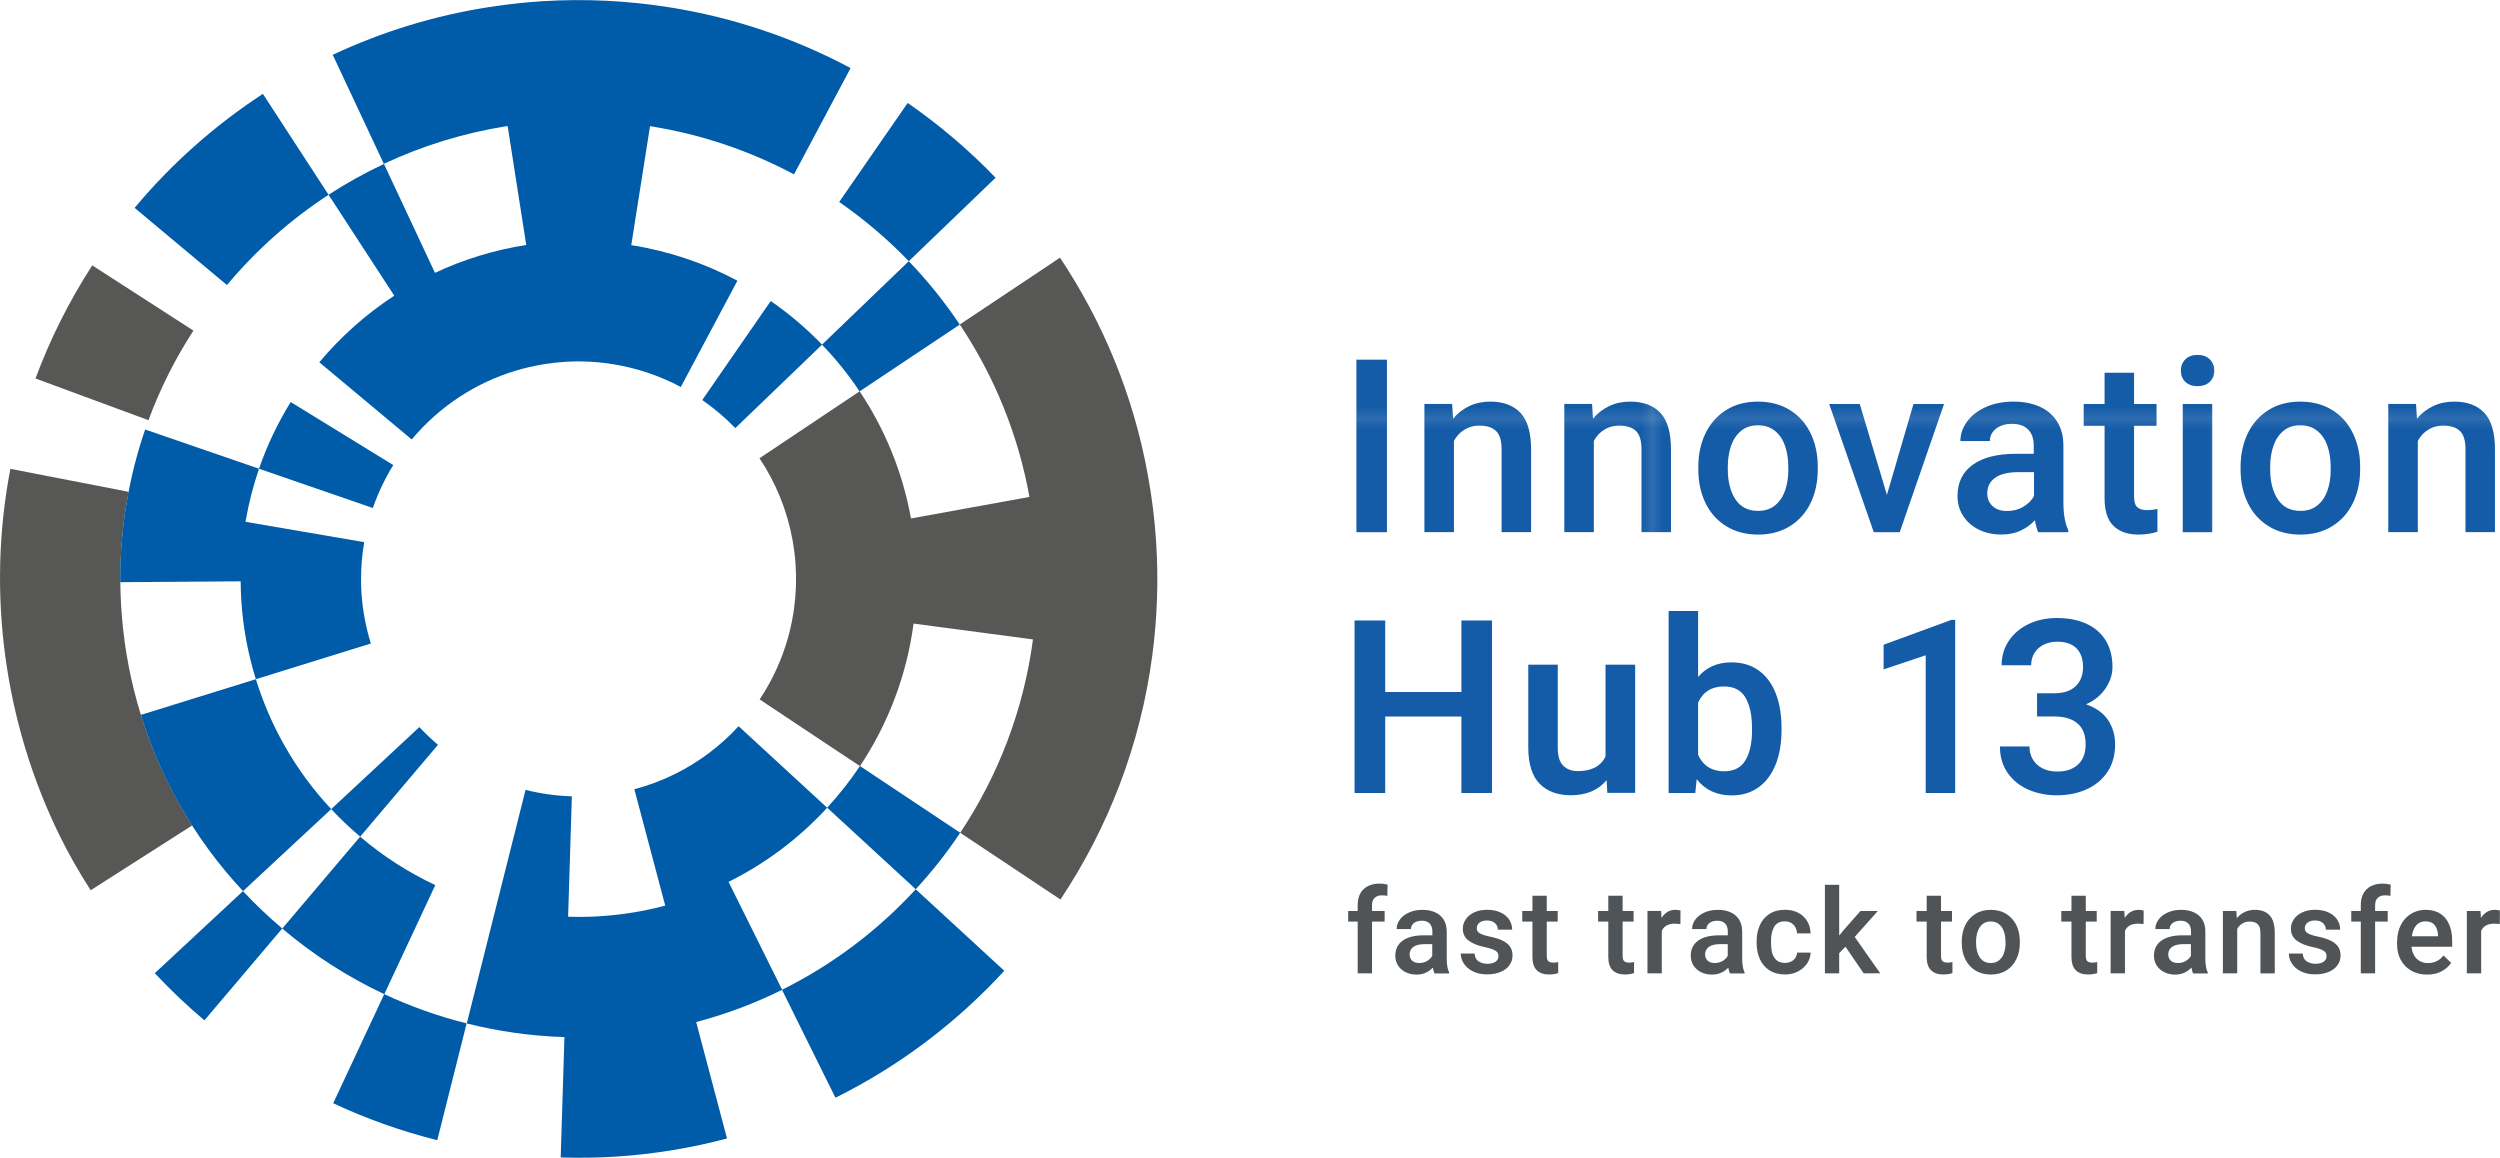 <?xml version="1.0" encoding="UTF-8"?> <!-- Generator: Adobe Illustrator 24.1.3, SVG Export Plug-In . SVG Version: 6.00 Build 0) --> <svg xmlns="http://www.w3.org/2000/svg" xmlns:xlink="http://www.w3.org/1999/xlink" version="1.1" id="Ebene_1" x="0px" y="0px" viewBox="0 0 462.09 213.96" style="enable-background:new 0 0 462.09 213.96;" xml:space="preserve"> <style type="text/css"> .st0{fill:none;} .st1{fill:#155CA8;} .st2{fill:#575756;} .st3{fill:#005CA9;} .st4{fill:url(#SVGID_1_);} .st5{fill:#505456;} </style> <pattern x="-189.9" y="-190.66" width="52.89" height="52.89" patternUnits="userSpaceOnUse" id="Neues_Musterfeld_1" viewBox="0 -52.89 52.89 52.89" style="overflow:visible;"> <g> <rect x="0" y="-52.89" class="st0" width="52.89" height="52.89"></rect> <rect x="0" y="-52.89" class="st1" width="52.89" height="52.89"></rect> </g> </pattern> <g> <g> <path class="st2" d="M212.18,87.88c-2.66-14.74-8.31-28.35-16.26-40.25l-18.52,12.35c6.3,9.42,10.77,20.2,12.88,31.87l-21.9,3.98 c-1.55-8.61-4.85-16.55-9.49-23.5L140.38,84.7c2.99,4.47,5.11,9.59,6.11,15.13c0.27,1.52,0.47,3.06,0.57,4.64 c0.17,2.67,0.07,5.29-0.27,7.85c-0.82,6.18-3.05,11.96-6.38,16.96l18.54,12.33c5.18-7.77,8.64-16.74,9.91-26.35l22.07,2.93 c-1.72,13.04-6.43,25.2-13.45,35.74l18.53,12.33c8.87-13.31,14.81-28.67,16.98-45.13c0.9-6.8,1.17-13.78,0.71-20.89 C213.44,96.03,212.91,91.92,212.18,87.88z"></path> <path class="st2" d="M6.56,69.96l20.88,7.71c2.16-5.85,4.96-11.39,8.31-16.56l-18.7-12.06C12.83,55.58,9.29,62.58,6.56,69.96z"></path> <path class="st2" d="M35.52,152.57c-6.56-10.25-10.86-21.98-12.49-34.04c-0.78-5.79-1-11.64-0.59-17.46 c0.22-3.05,0.6-6.07,1.13-9.08c0.06-0.33,0.47-1.03,0.01-1.12c-0.28-0.06-0.57-0.11-0.85-0.17c-6.94-1.35-13.87-2.69-20.81-4.04 c-4.41,22.84-1.15,46.93,9.15,67.89c1.72,3.5,3.58,6.7,5.69,10C23.02,160.56,29.27,156.56,35.52,152.57 C32.32,147.56,35.52,152.57,35.52,152.57z"></path> </g> <g> <path class="st3" d="M60.73,36L48.59,17.35c-8.93,5.83-16.92,12.94-23.71,21.07l17.07,14.27C47.33,46.25,53.65,40.62,60.73,36z"></path> <path class="st3" d="M167.98,48.28l16.04-15.43c-4.94-5.13-10.39-9.76-16.25-13.82l-12.66,18.3 C159.76,40.56,164.07,44.22,167.98,48.28z"></path> <path class="st3" d="M61.59,203.92c6.13,2.87,12.57,5.16,19.23,6.83l5.43-21.59c-5.28-1.32-10.38-3.14-15.23-5.41L61.59,203.92z"></path> <path class="st3" d="M144.54,182.95l9.88,19.95c11.85-5.87,22.39-13.88,31.21-23.46l-16.37-15.07 C162.28,171.96,153.92,178.3,144.54,182.95z"></path> <path class="st3" d="M28.61,179.88c2.88,3.09,5.95,5.99,9.17,8.72l14.39-16.98c-2.55-2.16-4.98-4.46-7.26-6.91L28.61,179.88z"></path> <path class="st3" d="M158.89,72.34l18.51-12.35c-2.8-4.18-5.95-8.1-9.43-11.71l-16.04,15.43 C154.51,66.37,156.83,69.26,158.89,72.34z"></path> <path class="st3" d="M66.56,154.65l-14.39,16.98c5.7,4.84,12.04,8.93,18.86,12.13l9.43-20.16 C75.43,161.24,70.76,158.22,66.56,154.65z"></path> <path class="st3" d="M177.48,153.92l-18.53-12.33c-1.82,2.73-3.85,5.3-6.06,7.7l16.37,15.07 C172.26,161.11,175.02,157.62,177.48,153.92z"></path> <path class="st3" d="M52.53,137.71c-2.16-3.82-3.91-7.89-5.24-12.17l-21.26,6.6c1.8,5.8,4.18,11.34,7.11,16.51 c3.29,5.83,7.26,11.22,11.78,16.06l16.3-15.16C57.88,145.98,54.95,142.01,52.53,137.71z"></path> <path class="st3" d="M59.02,66.96L76.1,81.23c2.56-3.06,5.55-5.73,8.91-7.92c1.55-1.01,3.17-1.91,4.86-2.71 c3.38-1.58,7.02-2.72,10.86-3.31c1.2-0.19,2.42-0.33,3.66-0.41c3.01-0.19,5.96-0.03,8.82,0.42c4.49,0.71,8.74,2.15,12.63,4.23 l10.46-19.65c-6.04-3.22-12.65-5.47-19.62-6.57l3.47-21.99c9.45,1.49,18.42,4.54,26.61,8.91l10.46-19.65 c-10.34-5.52-21.67-9.37-33.6-11.25c-7.61-1.2-15.47-1.61-23.48-1.1c-3.3,0.21-6.55,0.59-9.75,1.08 c-10.21,1.58-19.9,4.61-28.89,8.82l9.45,20.15c7.12-3.34,14.8-5.73,22.88-6.99l3.44,21.99c-5.96,0.93-11.62,2.69-16.87,5.15 L70.97,30.3c-3.56,1.67-6.98,3.58-10.24,5.7l12.14,18.65C67.65,58.06,62.99,62.22,59.02,66.96z"></path> <path class="st3" d="M72.69,85.96L53.73,74.31c-2.38,3.86-4.36,7.99-5.86,12.33l21.05,7.26C69.89,91.1,71.16,88.45,72.69,85.96z"></path> <path class="st3" d="M142.46,55.64l-12.66,18.3c2.2,1.53,4.25,3.26,6.11,5.19l16.04-15.43C149.06,60.72,145.88,58.01,142.46,55.64 z"></path> <path class="st3" d="M152.89,149.3l-16.37-15.07c-3.31,3.6-7.28,6.61-11.73,8.82c-2.38,1.18-4.91,2.13-7.54,2.83l5.71,21.51 c-3.88,1.03-7.9,1.7-12.05,1.96c-1.98,0.13-3.95,0.15-5.9,0.09l0.69-22.25c-2.94-0.09-5.8-0.5-8.56-1.19l-5.43,21.58l-5.43,21.59 c5.82,1.46,11.85,2.33,18.05,2.52l-0.69,22.25c3.34,0.1,6.7,0.06,10.1-0.15c7.11-0.45,14-1.6,20.64-3.36l-5.7-21.52 c5.55-1.47,10.86-3.47,15.89-5.96L134.66,163C141.58,159.57,147.74,154.9,152.89,149.3z"></path> <path class="st3" d="M66.81,109.56c-0.05-0.76-0.07-1.52-0.07-2.27c-0.02-2.41,0.18-4.77,0.58-7.08l-21.94-3.76 c0.57-3.36,1.41-6.64,2.5-9.81l-21.05-7.25c-1.48,4.29-2.61,8.74-3.39,13.3c-0.83,4.86-1.26,9.84-1.22,14.92l22.26-0.16 c0.01,1.17,0.05,2.34,0.12,3.52c0.32,5.06,1.25,9.93,2.69,14.57l21.26-6.6C67.62,115.95,67.02,112.82,66.81,109.56z"></path> <path class="st3" d="M80.95,137.67c-1.21-1.03-2.36-2.12-3.44-3.28l-16.29,15.16c1.68,1.8,3.47,3.5,5.35,5.09L80.95,137.67z"></path> </g> <g> <g> <pattern id="SVGID_1_" xlink:href="#Neues_Musterfeld_1" patternTransform="matrix(1.977 0 0 1.977 7073.494 7056.463)"> </pattern> <path class="st4" d="M308.86,98.37V83.08c0-3.11-0.65-5.36-1.96-6.76c-1.31-1.39-3.16-2.09-5.58-2.09c-1.4,0-2.69,0.27-3.86,0.82 c-1.17,0.55-2.18,1.33-3.02,2.35l-0.17-2.74h-5.13v23.7h5.46V81.5c0.48-0.89,1.12-1.58,1.93-2.08c0.8-0.5,1.72-0.75,2.74-0.75 c1.4,0,2.44,0.33,3.12,1c0.68,0.66,1.02,1.79,1.02,3.36v15.33H308.86z M325.1,123.95c-1.39-1.02-3.08-1.52-5.07-1.52 c-2.59,0-4.64,0.9-6.16,2.7v-12.2h-5.45v33.65h4.93l0.26-2.56c1.56,2,3.72,3,6.46,3c1.96,0,3.63-0.51,5.02-1.53 c1.39-1.02,2.43-2.44,3.14-4.25c0.71-1.81,1.06-3.9,1.06-6.26v-0.46c0-2.39-0.35-4.5-1.05-6.31 C327.54,126.38,326.49,124.97,325.1,123.95z M323.84,134.96c0,2.34-0.4,4.19-1.21,5.55c-0.8,1.37-2.12,2.05-3.94,2.05 c-2.28,0-3.88-1.01-4.82-3.02v-9.68c0.92-1.98,2.51-2.98,4.77-2.98c1.87,0,3.2,0.7,4,2.09c0.8,1.39,1.19,3.24,1.19,5.53V134.96z M283,98.37V83.08c0-3.11-0.65-5.36-1.96-6.76c-1.31-1.39-3.16-2.09-5.58-2.09c-1.4,0-2.69,0.27-3.86,0.82 c-1.17,0.55-2.18,1.33-3.02,2.35l-0.17-2.74h-5.13v23.7h5.46V81.5c0.48-0.89,1.12-1.58,1.93-2.08c0.8-0.5,1.72-0.75,2.74-0.75 c1.4,0,2.44,0.33,3.12,1c0.68,0.66,1.02,1.79,1.02,3.36v15.33H283z M270.12,127.91h-14.08v-13.23h-5.67v31.89h5.67v-14.13h14.08 v14.13h5.65v-31.89h-5.65V127.91z M296.76,139.84c-0.89,1.8-2.6,2.69-5.13,2.69c-1.11,0-2-0.33-2.68-1 c-0.68-0.66-1.02-1.77-1.02-3.32v-15.36h-5.45v15.31c0,3.02,0.69,5.25,2.08,6.68c1.39,1.43,3.31,2.15,5.76,2.15 c2.88,0,5.09-0.93,6.64-2.78l0.13,2.34h5.15v-23.7h-5.48V139.84z M256.36,66.48h-5.65v31.89h5.65V66.48z M330.85,75.8 c-1.67-1.04-3.65-1.57-5.93-1.57c-2.25,0-4.21,0.52-5.87,1.57c-1.66,1.04-2.94,2.48-3.82,4.3c-0.88,1.83-1.32,3.89-1.32,6.2v0.46 c0,2.31,0.44,4.37,1.32,6.2c0.88,1.83,2.16,3.26,3.83,4.29c1.67,1.04,3.64,1.56,5.9,1.56c2.26,0,4.23-0.52,5.89-1.56 c1.67-1.04,2.94-2.47,3.82-4.29c0.88-1.83,1.32-3.89,1.32-6.2V86.3c0-2.31-0.44-4.37-1.32-6.2 C333.8,78.28,332.52,76.84,330.85,75.8z M330.55,86.76c0,1.45-0.2,2.75-0.6,3.9c-0.4,1.15-1.02,2.07-1.86,2.75 c-0.84,0.68-1.88,1.02-3.12,1.02c-1.87,0-3.27-0.72-4.21-2.15c-0.93-1.43-1.4-3.27-1.4-5.52V86.3c0-1.43,0.2-2.73,0.6-3.89 c0.4-1.16,1.02-2.08,1.85-2.77c0.83-0.69,1.87-1.03,3.11-1.03c1.26,0,2.31,0.34,3.15,1.03c0.85,0.69,1.47,1.61,1.87,2.77 c0.4,1.16,0.6,2.46,0.6,3.89V86.76z M406.19,65.6c-0.95,0-1.7,0.27-2.26,0.82c-0.55,0.55-0.83,1.25-0.83,2.09 c0,0.85,0.28,1.54,0.83,2.07c0.55,0.53,1.31,0.8,2.26,0.8c0.95,0,1.7-0.27,2.26-0.81c0.56-0.54,0.83-1.23,0.83-2.06 c0-0.85-0.28-1.54-0.83-2.09C407.89,65.87,407.14,65.6,406.19,65.6z M403.45,98.37h5.45v-23.7h-5.45V98.37z M431.09,75.8 c-1.67-1.04-3.65-1.57-5.93-1.57c-2.25,0-4.21,0.52-5.87,1.57c-1.66,1.04-2.94,2.48-3.82,4.3c-0.88,1.83-1.33,3.89-1.33,6.2v0.46 c0,2.31,0.44,4.37,1.33,6.2c0.88,1.83,2.16,3.26,3.83,4.29c1.67,1.04,3.64,1.56,5.9,1.56c2.26,0,4.23-0.52,5.89-1.56 c1.67-1.04,2.94-2.47,3.82-4.29c0.88-1.83,1.33-3.89,1.33-6.2V86.3c0-2.31-0.44-4.37-1.33-6.2 C434.04,78.28,432.77,76.84,431.09,75.8z M430.8,86.76c0,1.45-0.2,2.75-0.6,3.9c-0.4,1.15-1.02,2.07-1.86,2.75 c-0.84,0.68-1.88,1.02-3.12,1.02c-1.87,0-3.27-0.72-4.21-2.15c-0.93-1.43-1.4-3.27-1.4-5.52V86.3c0-1.43,0.2-2.73,0.6-3.89 c0.4-1.16,1.02-2.08,1.85-2.77c0.83-0.69,1.87-1.03,3.11-1.03c1.26,0,2.31,0.34,3.15,1.03c0.85,0.69,1.47,1.61,1.87,2.77 c0.4,1.16,0.6,2.46,0.6,3.89V86.76z M459.2,76.32c-1.31-1.39-3.16-2.09-5.58-2.09c-1.4,0-2.69,0.27-3.86,0.82 c-1.17,0.55-2.18,1.33-3.02,2.35l-0.17-2.74h-5.13v23.7h5.46V81.5c0.48-0.89,1.12-1.58,1.93-2.08c0.8-0.5,1.72-0.75,2.74-0.75 c1.4,0,2.44,0.33,3.12,1c0.68,0.66,1.02,1.79,1.02,3.36v15.33h5.45V83.08C461.16,79.97,460.51,77.72,459.2,76.32z M395.06,93.76 c-0.41-0.36-0.61-1.03-0.61-2.03V78.7h4.16v-4.03h-4.16v-5.78h-5.45v5.78h-3.86v4.03h3.86v13.41c0,2.34,0.55,4.04,1.66,5.1 c1.11,1.07,2.63,1.6,4.56,1.6c1.31,0,2.5-0.18,3.55-0.53v-4.21c-0.66,0.15-1.28,0.22-1.86,0.22 C396.08,94.3,395.46,94.12,395.06,93.76z M348.16,119.17v4.56l7.78-2.61v25.45h5.45v-32h-0.68L348.16,119.17z M359.33,74.67 h-5.65l-4.91,16.8l-5.02-16.8h-5.65l8.24,23.7h4.8L359.33,74.67z M385.58,130.18c1.56-0.7,2.77-1.69,3.61-2.96 c0.85-1.27,1.27-2.58,1.27-3.92c0-1.96-0.43-3.61-1.28-4.97c-0.85-1.36-2.06-2.38-3.6-3.07c-1.55-0.69-3.36-1.03-5.43-1.03 c-1.93,0-3.67,0.38-5.22,1.13c-1.55,0.75-2.77,1.79-3.65,3.12c-0.88,1.33-1.31,2.83-1.31,4.49h5.46c0-0.88,0.21-1.64,0.62-2.3 c0.42-0.66,0.99-1.16,1.72-1.52c0.73-0.36,1.55-0.54,2.47-0.54c1.58,0,2.77,0.41,3.57,1.23c0.8,0.82,1.21,1.97,1.21,3.46 c0,1.47-0.45,2.65-1.36,3.53c-0.91,0.88-2.23,1.31-3.96,1.31h-3.18v4.29h3.18c1.84,0,3.27,0.42,4.28,1.27 c1.02,0.85,1.52,2.15,1.52,3.9c0,1.59-0.46,2.83-1.39,3.7c-0.93,0.88-2.22,1.31-3.87,1.31c-1.02,0-1.92-0.19-2.69-0.58 c-0.77-0.39-1.37-0.94-1.8-1.64c-0.42-0.71-0.63-1.51-0.63-2.42h-5.46c0,1.91,0.48,3.55,1.44,4.91c0.96,1.36,2.23,2.38,3.83,3.08 c1.6,0.69,3.34,1.04,5.22,1.04c2.06,0,3.91-0.37,5.54-1.11c1.63-0.74,2.92-1.81,3.86-3.23c0.93-1.42,1.4-3.1,1.4-5.04 c0-1.71-0.44-3.22-1.31-4.54C388.75,131.78,387.4,130.81,385.58,130.18z M373.45,98.09c1.04-0.48,1.93-1.12,2.67-1.93 c0.17,0.96,0.38,1.7,0.61,2.21h5.56V98c-0.6-1.27-0.9-2.99-0.9-5.15V82.4c0-1.77-0.39-3.26-1.17-4.49 c-0.78-1.23-1.87-2.15-3.25-2.76c-1.39-0.61-2.99-0.92-4.8-0.92c-1.93,0-3.64,0.34-5.14,1.02c-1.5,0.68-2.65,1.58-3.46,2.69 c-0.81,1.12-1.22,2.31-1.22,3.58h5.45c0-0.6,0.17-1.14,0.5-1.62c0.34-0.48,0.81-0.86,1.42-1.14c0.61-0.28,1.32-0.42,2.12-0.42 c1.34,0,2.36,0.35,3.04,1.06c0.69,0.71,1.03,1.69,1.03,2.95v1.53h-3.29c-3.45,0-6.11,0.67-7.98,2.02 c-1.88,1.34-2.82,3.28-2.82,5.8c0,1.34,0.34,2.56,1.03,3.64c0.69,1.08,1.64,1.93,2.87,2.54c1.23,0.61,2.61,0.92,4.16,0.92 C371.24,98.81,372.42,98.57,373.45,98.09z M367.32,91.19c0-1.24,0.49-2.2,1.47-2.89c0.98-0.69,2.42-1.03,4.32-1.03h2.85v4.42 c-0.41,0.76-1.05,1.41-1.94,1.95c-0.88,0.54-1.9,0.81-3.03,0.81c-1.15,0-2.05-0.3-2.69-0.91 C367.64,92.93,367.32,92.15,367.32,91.19z"></path> </g> </g> <g> <g> <path class="st5" d="M267.4,172.14c0-0.86-0.19-1.59-0.57-2.18c-0.38-0.6-0.91-1.04-1.58-1.34c-0.67-0.3-1.45-0.45-2.33-0.45 c-0.94,0-1.77,0.17-2.5,0.5c-0.73,0.33-1.29,0.77-1.68,1.31c-0.39,0.54-0.59,1.12-0.59,1.74h2.65c0-0.29,0.08-0.55,0.25-0.79 c0.16-0.23,0.39-0.42,0.69-0.55c0.3-0.13,0.64-0.2,1.03-0.2c0.65,0,1.15,0.17,1.48,0.52c0.33,0.34,0.5,0.82,0.5,1.43v0.75h-1.6 c-1.68,0-2.97,0.33-3.88,0.98c-0.91,0.65-1.37,1.59-1.37,2.82c0,0.65,0.17,1.24,0.5,1.77c0.33,0.53,0.8,0.94,1.4,1.24 c0.6,0.3,1.27,0.45,2.03,0.45c0.64,0,1.21-0.12,1.71-0.35c0.5-0.23,0.94-0.55,1.3-0.94c0.08,0.47,0.18,0.83,0.3,1.08h2.71v-0.18 c-0.29-0.62-0.44-1.45-0.44-2.5V172.14z M264.74,176.66c-0.2,0.37-0.51,0.69-0.94,0.95c-0.43,0.26-0.92,0.39-1.48,0.39 c-0.56,0-1-0.15-1.31-0.44c-0.31-0.29-0.47-0.68-0.47-1.14c0-0.6,0.24-1.07,0.71-1.41c0.48-0.33,1.18-0.5,2.1-0.5h1.38V176.66z M322.01,172.14c0-0.86-0.19-1.59-0.57-2.18c-0.38-0.6-0.91-1.04-1.58-1.34c-0.67-0.3-1.45-0.45-2.33-0.45 c-0.94,0-1.77,0.17-2.5,0.5c-0.73,0.33-1.29,0.77-1.68,1.31c-0.39,0.54-0.59,1.12-0.59,1.74h2.65c0-0.29,0.08-0.55,0.25-0.79 c0.16-0.23,0.39-0.42,0.69-0.55c0.3-0.13,0.64-0.2,1.03-0.2c0.65,0,1.15,0.17,1.48,0.52c0.33,0.34,0.5,0.82,0.5,1.43v0.75h-1.6 c-1.68,0-2.97,0.33-3.88,0.98c-0.91,0.65-1.37,1.59-1.37,2.82c0,0.65,0.17,1.24,0.5,1.77c0.33,0.53,0.8,0.94,1.4,1.24 c0.6,0.3,1.27,0.45,2.03,0.45c0.64,0,1.21-0.12,1.71-0.35c0.5-0.23,0.94-0.55,1.3-0.94c0.08,0.47,0.18,0.83,0.3,1.08h2.71v-0.18 c-0.29-0.62-0.44-1.45-0.44-2.5V172.14z M319.36,176.66c-0.2,0.37-0.51,0.69-0.94,0.95c-0.43,0.26-0.92,0.39-1.48,0.39 c-0.56,0-1-0.15-1.31-0.44c-0.31-0.29-0.47-0.68-0.47-1.14c0-0.6,0.24-1.07,0.71-1.41s1.18-0.5,2.1-0.5h1.38V176.66z M277.64,173.82c-0.62-0.29-1.4-0.53-2.33-0.72c-0.6-0.13-1.08-0.26-1.42-0.41c-0.34-0.14-0.58-0.3-0.72-0.48 c-0.14-0.18-0.21-0.39-0.21-0.65c0-0.4,0.16-0.74,0.49-1.01c0.33-0.27,0.79-0.41,1.4-0.41c0.43,0,0.79,0.08,1.09,0.23 c0.3,0.16,0.52,0.36,0.68,0.62c0.15,0.26,0.23,0.54,0.23,0.85h2.65c0-0.7-0.19-1.32-0.56-1.88c-0.38-0.56-0.91-1-1.62-1.32 c-0.7-0.32-1.52-0.48-2.47-0.48c-0.89,0-1.67,0.16-2.35,0.47c-0.68,0.32-1.2,0.74-1.57,1.28c-0.37,0.54-0.55,1.12-0.55,1.75 c0,0.92,0.36,1.66,1.08,2.2c0.72,0.54,1.74,0.95,3.06,1.22c0.66,0.14,1.17,0.29,1.53,0.45c0.36,0.16,0.6,0.34,0.73,0.53 c0.13,0.19,0.19,0.42,0.19,0.69c0,0.42-0.18,0.75-0.54,1.01c-0.36,0.25-0.86,0.38-1.51,0.38c-0.64,0-1.18-0.15-1.64-0.46 c-0.45-0.31-0.69-0.78-0.72-1.43H270c0,0.65,0.19,1.27,0.58,1.86c0.38,0.59,0.94,1.07,1.68,1.44c0.74,0.37,1.61,0.55,2.62,0.55 c0.93,0,1.75-0.15,2.46-0.44c0.71-0.29,1.26-0.71,1.65-1.24c0.39-0.53,0.58-1.14,0.58-1.81c0-0.68-0.17-1.25-0.5-1.71 C278.73,174.47,278.26,174.1,277.64,173.82z M327.92,171.33c0.38-0.69,1.05-1.03,1.99-1.03c0.45,0,0.84,0.1,1.17,0.3 s0.59,0.47,0.77,0.8c0.18,0.34,0.29,0.71,0.31,1.12h2.5c-0.02-0.85-0.23-1.61-0.63-2.27c-0.4-0.66-0.95-1.17-1.66-1.54 c-0.71-0.37-1.52-0.55-2.43-0.55c-1.14,0-2.1,0.26-2.89,0.77s-1.38,1.21-1.77,2.08c-0.39,0.88-0.59,1.86-0.59,2.95v0.36 c0,1.09,0.2,2.07,0.59,2.95c0.39,0.88,0.98,1.57,1.78,2.08c0.79,0.51,1.76,0.77,2.9,0.77c0.85,0,1.62-0.18,2.33-0.54 c0.71-0.36,1.28-0.85,1.71-1.47c0.43-0.62,0.65-1.3,0.67-2.04h-2.5c-0.02,0.37-0.13,0.7-0.33,0.99c-0.2,0.29-0.47,0.52-0.8,0.68 c-0.33,0.16-0.7,0.24-1.11,0.24c-1.72,0-2.58-1.22-2.58-3.67v-0.36C327.34,172.9,327.53,172.02,327.92,171.33z M309.7,168.17 c-0.57,0-1.07,0.13-1.5,0.39c-0.43,0.26-0.8,0.64-1.09,1.12l-0.07-1.3h-2.53v11.53h2.65v-7.85c0.41-0.89,1.2-1.33,2.39-1.33 c0.35,0,0.7,0.03,1.05,0.08l0.02-2.5c-0.09-0.04-0.23-0.07-0.42-0.1C310.02,168.18,309.85,168.17,309.7,168.17z M300.22,177.67 c-0.2-0.17-0.3-0.5-0.3-0.99v-6.34h2.03v-1.96h-2.03v-2.81h-2.65v2.81h-1.88v1.96h1.88v6.52c0,1.14,0.27,1.96,0.81,2.48 c0.54,0.52,1.28,0.78,2.22,0.78c0.64,0,1.21-0.08,1.73-0.25v-2.05c-0.32,0.07-0.62,0.11-0.91,0.11 C300.72,177.93,300.42,177.84,300.22,177.67z M347.09,168.38h-3.2l-3.15,3.57l-0.79,0.98v-9.39h-2.64v16.37h2.64v-3.74l1.16-1.18 l3.36,4.92h3.07l-4.72-6.73L347.09,168.38z M286.2,177.67c-0.2-0.17-0.3-0.5-0.3-0.99v-6.34h2.02v-1.96h-2.02v-2.81h-2.65v2.81 h-1.88v1.96h1.88v6.52c0,1.14,0.27,1.96,0.81,2.48c0.54,0.52,1.28,0.78,2.22,0.78c0.64,0,1.21-0.08,1.73-0.25v-2.05 c-0.32,0.07-0.62,0.11-0.91,0.11C286.7,177.93,286.4,177.84,286.2,177.67z M252.85,163.78c-0.61,0.31-1.08,0.76-1.41,1.35 c-0.33,0.6-0.49,1.32-0.49,2.16v1.09h-1.76v1.96h1.76v9.57h2.65v-9.57h2.33v-1.96h-2.33v-1.09c0-0.58,0.16-1.02,0.48-1.33 c0.32-0.31,0.77-0.47,1.35-0.47c0.38,0,0.71,0.03,0.99,0.1l0.06-2.08c-0.51-0.13-1-0.19-1.47-0.19 C254.18,163.32,253.46,163.47,252.85,163.78z M438.26,163.78c-0.61,0.31-1.08,0.76-1.41,1.35c-0.33,0.6-0.49,1.32-0.49,2.16v1.09 h-1.76v1.96h1.76v9.57h2.65v-9.57h2.33v-1.96h-2.33v-1.09c0-0.58,0.16-1.02,0.48-1.33c0.32-0.31,0.77-0.47,1.35-0.47 c0.38,0,0.71,0.03,0.99,0.1l0.06-2.08c-0.51-0.13-1-0.19-1.47-0.19C439.6,163.32,438.87,163.47,438.26,163.78z M416.79,168.17 c-0.68,0-1.31,0.13-1.88,0.4c-0.57,0.27-1.06,0.65-1.47,1.14l-0.08-1.33h-2.49v11.53h2.65v-8.2c0.23-0.43,0.55-0.77,0.94-1.01 c0.39-0.24,0.84-0.36,1.33-0.36c0.68,0,1.19,0.16,1.52,0.48c0.33,0.32,0.5,0.87,0.5,1.64v7.46h2.65v-7.44 c0-1.51-0.32-2.61-0.95-3.29C418.87,168.51,417.96,168.17,416.79,168.17z M430.69,173.82c-0.62-0.29-1.39-0.53-2.33-0.72 c-0.6-0.13-1.08-0.26-1.42-0.41c-0.34-0.14-0.58-0.3-0.72-0.48c-0.14-0.18-0.21-0.39-0.21-0.65c0-0.4,0.16-0.74,0.49-1.01 c0.33-0.27,0.79-0.41,1.4-0.41c0.43,0,0.79,0.08,1.09,0.23c0.3,0.16,0.52,0.36,0.68,0.62c0.15,0.26,0.23,0.54,0.23,0.85h2.65 c0-0.7-0.19-1.32-0.56-1.88c-0.38-0.56-0.91-1-1.61-1.32c-0.7-0.32-1.52-0.48-2.47-0.48c-0.89,0-1.67,0.16-2.35,0.47 c-0.68,0.32-1.2,0.74-1.57,1.28c-0.37,0.54-0.55,1.12-0.55,1.75c0,0.92,0.36,1.66,1.08,2.2c0.72,0.54,1.74,0.95,3.06,1.22 c0.66,0.14,1.17,0.29,1.53,0.45c0.36,0.16,0.6,0.34,0.73,0.53c0.13,0.19,0.19,0.42,0.19,0.69c0,0.42-0.18,0.75-0.54,1.01 c-0.36,0.25-0.86,0.38-1.51,0.38c-0.64,0-1.18-0.15-1.63-0.46c-0.45-0.31-0.69-0.78-0.72-1.43h-2.57c0,0.65,0.19,1.27,0.57,1.86 c0.38,0.59,0.95,1.07,1.68,1.44c0.74,0.37,1.61,0.55,2.62,0.55c0.93,0,1.75-0.15,2.46-0.44c0.71-0.29,1.26-0.71,1.65-1.24 c0.39-0.53,0.58-1.14,0.58-1.81c0-0.68-0.17-1.25-0.5-1.71C431.78,174.47,431.31,174.1,430.69,173.82z M451.06,168.88 c-0.74-0.48-1.65-0.71-2.74-0.71c-0.99,0-1.89,0.25-2.69,0.74c-0.79,0.49-1.42,1.18-1.88,2.08c-0.46,0.9-0.68,1.94-0.68,3.13 v0.44c0,1.05,0.22,2,0.67,2.85c0.45,0.84,1.09,1.51,1.93,2c0.84,0.49,1.82,0.73,2.94,0.73c1.06,0,1.96-0.21,2.71-0.62 c0.75-0.41,1.33-0.93,1.75-1.54l-1.42-1.38c-0.72,0.94-1.68,1.41-2.88,1.41c-0.58,0-1.09-0.13-1.53-0.38 c-0.44-0.26-0.78-0.61-1.04-1.07c-0.26-0.45-0.41-0.98-0.46-1.57h7.51v-1.12c0-1.13-0.18-2.12-0.55-2.98 C452.35,170.03,451.8,169.36,451.06,168.88z M450.64,173.06h-4.84c0.12-0.87,0.39-1.55,0.82-2.04c0.43-0.48,0.99-0.72,1.68-0.72 c0.78,0,1.36,0.24,1.73,0.72c0.37,0.48,0.57,1.09,0.61,1.84V173.06z M461.67,168.21c-0.19-0.03-0.36-0.04-0.51-0.04 c-0.57,0-1.07,0.13-1.5,0.39c-0.43,0.26-0.8,0.64-1.09,1.12l-0.08-1.3h-2.53v11.53h2.65v-7.85c0.4-0.89,1.2-1.33,2.39-1.33 c0.35,0,0.7,0.03,1.05,0.08l0.02-2.5C462,168.27,461.86,168.24,461.67,168.21z M385.83,177.67c-0.2-0.17-0.3-0.5-0.3-0.99v-6.34 h2.02v-1.96h-2.02v-2.81h-2.65v2.81h-1.88v1.96h1.88v6.52c0,1.14,0.27,1.96,0.81,2.48c0.54,0.52,1.28,0.78,2.22,0.78 c0.64,0,1.21-0.08,1.73-0.25v-2.05c-0.32,0.07-0.62,0.11-0.91,0.11C386.33,177.93,386.03,177.84,385.83,177.67z M359.07,177.67 c-0.2-0.17-0.3-0.5-0.3-0.99v-6.34h2.03v-1.96h-2.03v-2.81h-2.65v2.81h-1.88v1.96h1.88v6.52c0,1.14,0.27,1.96,0.81,2.48 c0.54,0.52,1.28,0.78,2.22,0.78c0.64,0,1.21-0.08,1.73-0.25v-2.05c-0.32,0.07-0.62,0.11-0.91,0.11 C359.56,177.93,359.27,177.84,359.07,177.67z M407.63,172.14c0-0.86-0.19-1.59-0.57-2.18c-0.38-0.6-0.91-1.04-1.58-1.34 c-0.68-0.3-1.45-0.45-2.33-0.45c-0.94,0-1.77,0.17-2.5,0.5c-0.73,0.33-1.29,0.77-1.68,1.31c-0.39,0.54-0.59,1.12-0.59,1.74h2.65 c0-0.29,0.08-0.55,0.25-0.79c0.16-0.23,0.39-0.42,0.69-0.55c0.3-0.13,0.64-0.2,1.03-0.2c0.65,0,1.15,0.17,1.48,0.52 c0.33,0.34,0.5,0.82,0.5,1.43v0.75h-1.6c-1.68,0-2.97,0.33-3.88,0.98c-0.91,0.65-1.37,1.59-1.37,2.82c0,0.65,0.17,1.24,0.5,1.77 c0.33,0.53,0.8,0.94,1.4,1.24c0.6,0.3,1.27,0.45,2.02,0.45c0.64,0,1.21-0.12,1.71-0.35c0.5-0.23,0.94-0.55,1.3-0.94 c0.08,0.47,0.18,0.83,0.3,1.08h2.71v-0.18c-0.29-0.62-0.44-1.45-0.44-2.5V172.14z M404.97,176.66c-0.2,0.37-0.51,0.69-0.94,0.95 c-0.43,0.26-0.92,0.39-1.48,0.39c-0.56,0-1-0.15-1.31-0.44c-0.31-0.29-0.47-0.68-0.47-1.14c0-0.6,0.24-1.07,0.71-1.41 c0.48-0.33,1.18-0.5,2.1-0.5h1.38V176.66z M370.84,168.93c-0.81-0.51-1.77-0.76-2.88-0.76c-1.09,0-2.05,0.25-2.86,0.76 c-0.81,0.51-1.43,1.21-1.86,2.09c-0.43,0.89-0.64,1.89-0.64,3.02v0.22c0,1.12,0.21,2.13,0.64,3.02c0.43,0.89,1.05,1.58,1.86,2.09 c0.81,0.5,1.77,0.76,2.87,0.76c1.1,0,2.06-0.25,2.87-0.76c0.81-0.5,1.43-1.2,1.86-2.09c0.43-0.89,0.64-1.89,0.64-3.02v-0.22 c0-1.12-0.21-2.13-0.64-3.02C372.27,170.14,371.65,169.44,370.84,168.93z M370.7,174.26c0,0.7-0.1,1.34-0.29,1.9 c-0.2,0.56-0.5,1.01-0.91,1.34c-0.41,0.33-0.91,0.5-1.52,0.5c-0.91,0-1.59-0.35-2.05-1.04c-0.46-0.7-0.68-1.59-0.68-2.68v-0.22 c0-0.7,0.1-1.33,0.29-1.89c0.2-0.56,0.5-1.01,0.9-1.35c0.4-0.33,0.91-0.5,1.51-0.5c0.61,0,1.12,0.17,1.53,0.5 c0.41,0.33,0.72,0.78,0.91,1.35c0.2,0.56,0.29,1.2,0.29,1.89V174.26z M395.32,168.17c-0.57,0-1.07,0.13-1.5,0.39 c-0.43,0.26-0.8,0.64-1.09,1.12l-0.08-1.3h-2.53v11.53h2.65v-7.85c0.4-0.89,1.2-1.33,2.39-1.33c0.35,0,0.7,0.03,1.05,0.08 l0.02-2.5c-0.09-0.04-0.23-0.07-0.42-0.1C395.63,168.18,395.46,168.17,395.32,168.17z"></path> </g> </g> </g> </svg> 